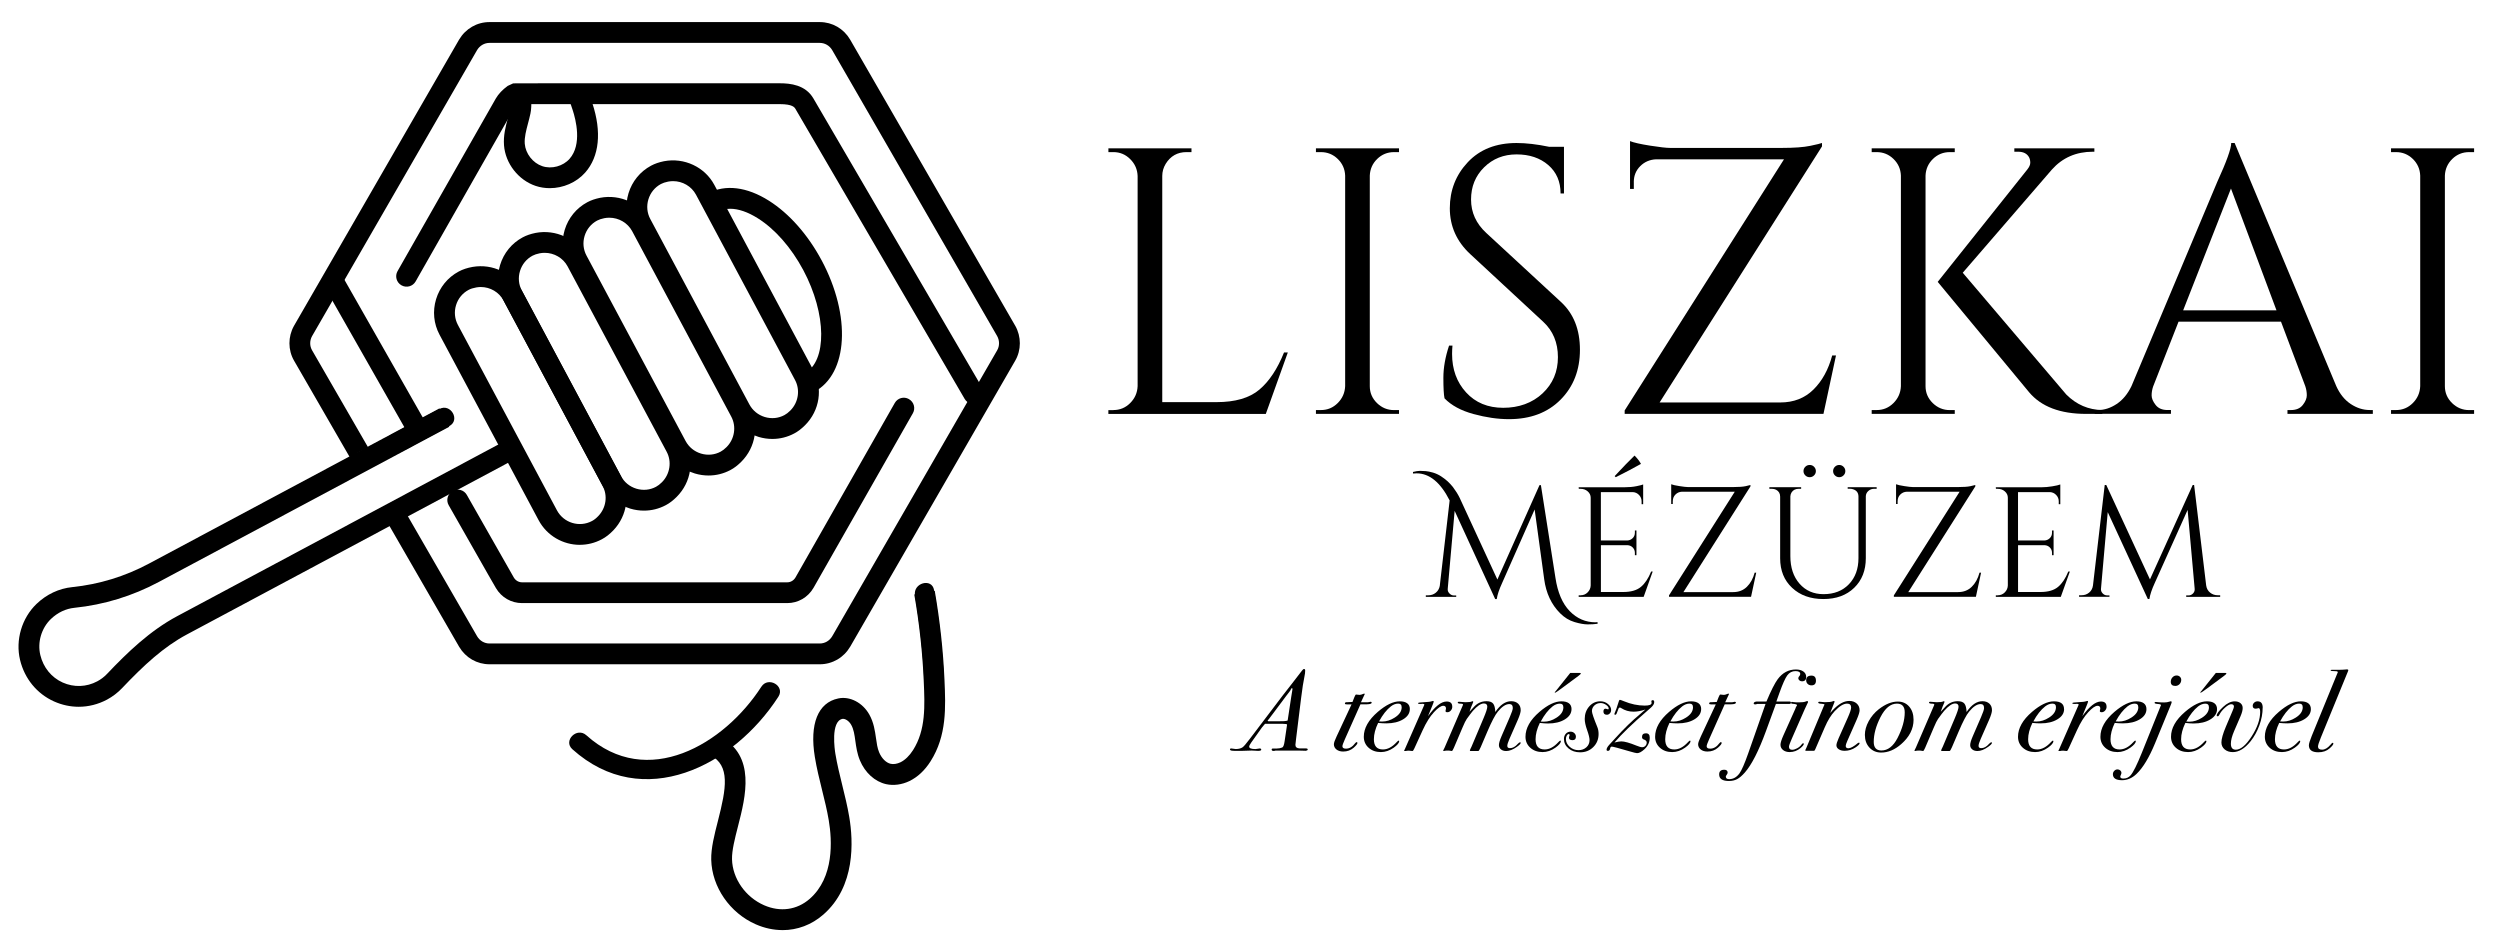 <?xml version="1.0" encoding="UTF-8"?>
<svg id="Réteg_1" xmlns="http://www.w3.org/2000/svg" version="1.1" viewBox="0 0 830 316">
  <!-- Generator: Adobe Illustrator 30.0.0, SVG Export Plug-In . SVG Version: 2.1.1 Build 123)  -->
  <defs>
    <style>
      .st0 {
        display: none;
      }
    </style>
  </defs>
  <g>
    <g class="st0">
      <path d="M306.95,196.78c1.67,9.62,2.75,19.34,3.18,29.09.38,8.65.76,17.41-4.09,25.03-1.4,2.2-3.26,4.17-5.6,5.3-1.7.82-3.66,1.18-5.5.77-2.9-.65-5.12-3.11-6.27-5.85-1.66-3.96-.94-8.4-3.08-12.19-1.32-2.35-3.98-4.19-6.62-3.64-6.43,1.34-5.81,10.8-5.04,15.49,1.16,7.08,3.42,13.94,4.62,21.01,1.71,10.11.77,22.04-7.46,29.24-12.4,10.85-31.13-.37-31.51-15.67-.27-10.98,11.64-30.44-2.11-37.69"/>
    </g>
    <path d="M259.81,308.79c-2.95,0-5.97-.63-8.9-1.92-8.61-3.78-14.55-12.39-14.78-21.42-.09-3.86,1.03-8.25,2.22-12.89,2.8-10.93,4.13-18.34-2.49-21.84l3.22-6.11c11.93,6.29,8.48,19.8,5.95,29.66-1.07,4.17-2.07,8.1-2,11,.16,6.41,4.44,12.55,10.65,15.27,5.38,2.35,10.91,1.57,15.14-2.12,8.15-7.13,7.46-19.39,6.33-26.07-.57-3.4-1.4-6.74-2.23-10.09-.9-3.63-1.79-7.26-2.39-10.94-1.8-10.95,1.03-18.03,7.75-19.43,3.87-.84,8.12,1.39,10.33,5.33,1.49,2.64,1.87,5.4,2.22,7.83.24,1.72.46,3.34,1.04,4.71.84,2.02,2.31,3.48,3.83,3.82.94.22,2.14.03,3.25-.5,1.52-.74,2.97-2.14,4.18-4.04,4.27-6.72,3.92-14.64,3.55-23.03-.41-9.46-1.47-19.1-3.14-28.65l6.8-1.19c1.72,9.85,2.8,19.78,3.23,29.54.4,9.08.81,18.49-4.62,27.04-1.93,3.03-4.28,5.23-7.01,6.56-2.52,1.21-5.28,1.58-7.75,1.03-3.73-.84-6.99-3.78-8.7-7.9-.92-2.21-1.23-4.44-1.51-6.42-.29-2.09-.54-3.9-1.39-5.39-.71-1.26-1.97-2.1-2.91-1.96-3.98.83-2.52,10.46-2.34,11.55.58,3.5,1.43,6.95,2.28,10.41.87,3.51,1.73,7.02,2.33,10.59,1.37,8.09,2.09,23.08-8.59,32.41-3.9,3.42-8.64,5.17-13.56,5.17Z"/>
  </g>
  <path d="M252.77,227.99c-12.34,19.12-37.86,34.31-58.11,16.11-3.13-2.82-7.79,1.81-4.64,4.64,23.45,21.07,53.6,5.51,68.41-17.44,2.3-3.56-3.38-6.85-5.66-3.31h0Z"/>
  <g>
    <g class="st0">
      <path d="M162.52,10.8h109.64c2.93,0,5.61,1.57,7.11,4.11l54.79,94.97c1.44,2.54,1.44,5.67,0,8.15l-9.07,15.65-45.72,79.31c-1.5,2.54-4.17,4.11-7.11,4.11h-109.64c-2.94,0-5.61-1.57-7.11-4.11l-3.2-5.54-42.53-73.77-9.07-15.65c-1.43-2.48-1.43-5.61,0-8.15l51.59-89.42,3.2-5.54c1.5-2.54,4.17-4.11,7.11-4.11Z"/>
    </g>
    <path d="M337.05,108.14l-54.81-95c-2.14-3.64-5.91-5.81-10.08-5.81h-109.64c-4.17,0-7.94,2.17-10.11,5.84l-54.8,95c-2.03,3.6-2.02,8.04.02,11.58l18.77,32.52c1.52-1.61,3.52-2.83,6.04-3.35l-18.83-32.63c-.83-1.43-.82-3.24,0-4.7l54.77-94.94c.89-1.5,2.44-2.41,4.14-2.41h109.64c1.7,0,3.24.9,4.12,2.38l54.77,94.94c.84,1.49.84,3.3.02,4.73l-54.77,94.94c-.89,1.51-2.44,2.41-4.13,2.41h-109.64c-1.7,0-3.24-.9-4.12-2.39l-23.65-40.99c-1.44,1.71-3.4,3.01-5.86,3.66l23.54,40.81c2.15,3.64,5.92,5.81,10.09,5.81h109.64c4.16,0,7.93-2.17,10.1-5.84l54.79-94.96c2.04-3.53,2.05-7.97,0-11.61Z"/>
  </g>
  <g>
    <g class="st0">
      <path d="M133.28,94.72l31.76-55.85,2.57-4.45c.73-1.25,1.83-2.25,2.99-3.1.09-.07.19-.14.3-.17.1-.03.2-.03.3-.03,3.17,0,6.34,0,9.52,0h78.18c4.82,0,6.96,1.26,8.17,3.3l57.92,99.26"/>
    </g>
    <path d="M324.99,133.68c-1.65.96-3.76.41-4.72-1.24l-56.18-96.28c-.3-.51-.94-1.59-5.19-1.59h-86.86c-.68.57-1.15,1.09-1.45,1.61l-2.55,4.42-30.05,52.83c-.94,1.66-3.05,2.24-4.71,1.29h0c-1.66-.94-2.24-3.05-1.29-4.71l32.63-57.32c.9-1.54,2.19-2.89,3.94-4.17l1.81-.84,10.34-.03h78.18c3.52,0,8.5.52,11.14,5l56.19,96.29c.96,1.65.4,3.76-1.24,4.72h0Z"/>
  </g>
  <g>
    <path d="M140.66,139.13l-27.26-47.91-6,3.41,27.46,48.28c1.42-1.75,3.36-3.1,5.81-3.78Z"/>
    <path d="M301.75,132.49c-1.65-.94-3.74-.36-4.68,1.29l-32.98,57.95c-.59,1-1.61,1.6-2.73,1.6h-88.04c-1.12,0-2.14-.6-2.72-1.57l-15.63-27.47c-.91-1.6-2.92-2.19-4.55-1.33-.02.01-.04.02-.06.03-1.72.9-2.37,3.03-1.41,4.72l13.11,23.04,2.58,4.48c1.84,3.13,5.09,5,8.68,5h88.04c3.59,0,6.84-1.87,8.71-5.04l33-57.99c.94-1.65.36-3.74-1.29-4.68l-.04-.02Z"/>
  </g>
  <path d="M169.28,145.53l-110.44,59.03c-9.11,4.87-16.58,12.09-23.3,19.17-.94.99-2.04,1.83-3.25,2.47-3.59,1.92-7.77,2.06-11.49.39-3.72-1.67-6.42-4.99-7.41-9.1-1.02-4.26.36-8.97,3.53-12,2.22-2.12,4.91-3.41,7.8-3.7,9.82-1.01,19.25-3.9,28.01-8.58l96.43-51.53-3.26-6.1-96.43,51.53c-7.97,4.26-16.54,6.89-25.47,7.81-4.43.45-8.54,2.39-11.87,5.58-4.9,4.7-7.05,12-5.47,18.59,1.49,6.21,5.6,11.24,11.29,13.79,2.63,1.18,5.41,1.77,8.19,1.77,3.22,0,6.43-.8,9.38-2.37,1.86-1,3.54-2.28,5-3.81,7.31-7.69,13.77-13.68,21.55-17.84l110.8-59.21c-1.77-1.57-2.97-3.64-3.62-5.9Z"/>
  <g>
    <g class="st0">
      <path d="M262.16,127.04c-9.39,5.02-24.15-4.31-32.98-20.83-8.83-16.52-8.37-33.98,1.01-38.99,9.39-5.02,24.15,4.31,32.98,20.83,8.83,16.52,8.37,33.98-1.01,38.99Z"/>
    </g>
    <path d="M272.77,86.42c-4.55-8.51-10.76-15.53-17.48-19.78-7.33-4.63-14.49-5.5-20.17-2.47-.33.18-.63.41-.94.61,2.78.85,4.87,2.58,6.27,4.75.63-.14,1.28-.22,1.97-.22,2.72,0,5.86,1.07,9.19,3.17,5.73,3.61,11.09,9.72,15.08,17.19,7.78,14.57,7.96,30.28.4,34.32-.24.13-.5.21-.75.32.41,2.44.21,4.99-.6,7.31,1.61-.26,3.15-.75,4.61-1.53,11.24-6.01,12.3-25.19,2.43-43.67Z"/>
  </g>
  <g>
    <g class="st0">
      <path d="M222.21,162.53c3.65-3.66,4.72-9.4,2.17-14.17l-32.9-61.56c-2.55-4.78-7.92-7.08-12.99-6.08-1.13.22-2.25.56-3.32,1.13-5.85,3.12-8.07,10.46-4.95,16.31l32.9,61.56c3.12,5.84,10.46,8.07,16.31,4.95,1.07-.57,1.97-1.32,2.78-2.13Z"/>
    </g>
    <path d="M213.8,169.53c-1.52,0-3.05-.22-4.55-.67-3.97-1.21-7.23-3.88-9.17-7.52l-32.9-61.56c-1.95-3.64-2.35-7.82-1.15-11.8,1.21-3.97,3.87-7.23,7.51-9.18,1.24-.66,2.6-1.13,4.26-1.47,6.7-1.29,13.55,1.9,16.72,7.84l32.9,61.56c3.22,6.03,2.11,13.36-2.77,18.24h0c-1.2,1.2-2.35,2.08-3.6,2.74-2.26,1.21-4.74,1.82-7.25,1.82ZM180.84,83.94c-.56,0-1.12.05-1.68.16-.97.2-1.72.45-2.36.79-2.02,1.08-3.49,2.89-4.16,5.09-.67,2.21-.45,4.53.63,6.54l32.9,61.56c1.08,2.01,2.88,3.49,5.09,4.16,2.22.67,4.54.45,6.54-.63.64-.34,1.26-.82,1.97-1.52h0c2.67-2.67,3.32-6.83,1.56-10.11l-32.9-61.56c-1.49-2.78-4.46-4.48-7.59-4.48Z"/>
  </g>
  <g>
    <g class="st0">
      <path d="M201.16,173.68c3.48-3.66,4.47-9.28,1.96-13.96l-32.9-61.56c-2.51-4.69-7.72-6.99-12.7-6.13-1.23.21-2.45.56-3.61,1.18-5.85,3.12-8.07,10.46-4.95,16.31l32.9,61.56c3.12,5.85,10.46,8.07,16.31,4.95,1.16-.62,2.13-1.44,2.99-2.34Z"/>
    </g>
    <path d="M192.52,180.89c-5.54,0-10.91-2.97-13.7-8.19l-32.89-61.57c-1.95-3.64-2.35-7.83-1.15-11.8,1.21-3.97,3.87-7.23,7.51-9.18,1.36-.73,2.88-1.23,4.64-1.54,6.63-1.13,13.2,2.03,16.34,7.9l32.9,61.56c3.14,5.87,2.13,13.1-2.51,17.97h0c-1.24,1.3-2.5,2.29-3.87,3.01-2.32,1.24-4.81,1.83-7.27,1.83ZM159.62,95.29c-.5,0-1,.05-1.5.14-1.03.18-1.85.44-2.56.82-2.02,1.08-3.5,2.89-4.16,5.09-.67,2.21-.44,4.53.63,6.55l32.89,61.56c2.24,4.17,7.46,5.75,11.63,3.52.71-.37,1.4-.92,2.11-1.67,2.58-2.71,3.15-6.72,1.42-9.96l-32.9-61.56c-1.49-2.79-4.42-4.49-7.56-4.49Z"/>
  </g>
  <path d="M145.88,135.79c-5.41,2.89-10.82,5.78-16.23,8.67-3.72,1.99-.41,7.66,3.31,5.66,5.41-2.89,10.82-5.78,16.23-8.67,3.73-1.99.42-7.66-3.31-5.67h0Z"/>
  <path d="M303.78,197.65c1.58,9.35,2.6,18.74,3.07,28.22.21,4.2,6.77,4.23,6.56,0-.49-10.06-1.62-20.03-3.3-29.96-.7-4.15-7.03-2.39-6.33,1.74h0Z"/>
  <g>
    <g class="st0">
      <path d="M198.86,12.18c-2.29,4.19-6.42,8.5-7.32,12.92-.7,3.46.74,6.94,1.84,10.29,2.15,6.52,2.86,14.43-1.67,19.59-3.09,3.52-8.35,4.94-12.79,3.46-4.44-1.48-7.79-5.79-8.15-10.45-.28-3.74,1.18-7.36,1.96-11.03.93-4.41-1.28-16.1-1.28-16.1"/>
    </g>
    <path d="M196.66,34.31l-.31-.93c-3.64-.29-6.4-1.88-8.27-4.15.31,2.16.99,4.2,1.64,6.09l.39,1.16c1.09,3.3,3.17,11.48-.99,16.22-2.16,2.48-5.98,3.53-9.1,2.46-3.11-1.04-5.55-4.17-5.8-7.44-.16-2.1.45-4.36,1.08-6.76.29-1.09.58-2.19.81-3.29.27-1.26.33-2.91.28-4.7-1.61.77-3.49,1.23-5.67,1.23-.42,0-.83-.03-1.23-.06,0,.84-.04,1.59-.14,2.1-.21.98-.47,1.97-.73,2.95-.76,2.85-1.54,5.8-1.29,9.06.46,6.02,4.77,11.55,10.5,13.47,1.52.51,3.11.75,4.7.75,4.42,0,8.85-1.87,11.78-5.21,4.66-5.3,5.5-13.45,2.36-22.95Z"/>
  </g>
  <g>
    <path d="M369.63,136.14c2.18,0,4.05-.77,5.6-2.33,1.55-1.55,2.37-3.42,2.46-5.61V58.43c-.08-2.18-.9-4.05-2.46-5.6-1.55-1.55-3.42-2.33-5.6-2.33h-1.64v-1.26h27.58v1.26h-1.64c-3.02,0-5.33,1.31-6.93,3.91-.76,1.26-1.13,2.6-1.13,4.03v75.07h18.01c6.21,0,10.96-1.38,14.23-4.15,3.28-2.77,6-6.88,8.19-12.35h1.26l-7.31,20.41h-52.27v-1.26h1.64Z"/>
    <path d="M438.53,136.14c2.18,0,4.05-.77,5.6-2.33,1.55-1.55,2.37-3.42,2.46-5.61V58.31c-.08-2.18-.9-4.03-2.46-5.54-1.55-1.51-3.42-2.27-5.6-2.27h-1.64v-1.26h27.58v1.26h-1.64c-2.18,0-4.05.76-5.6,2.27-1.55,1.51-2.37,3.36-2.46,5.54v69.9c0,2.19.8,4.05,2.39,5.61,1.59,1.55,3.48,2.33,5.67,2.33h1.64v1.26h-27.58v-1.26h1.64Z"/>
    <path d="M479.58,132.24c-.25-1.18-.38-3.44-.38-6.8s.63-6.92,1.89-10.7h1.13c-.08.93-.13,1.85-.13,2.77,0,5.12,1.55,9.38,4.66,12.78,3.11,3.4,7.22,5.1,12.34,5.1s9.64-1.59,13.04-4.79c3.4-3.19,5.1-7.2,5.1-12.03s-1.64-8.75-4.91-11.77l-24.18-22.42c-4.53-4.2-6.8-9.28-6.8-15.24s1.99-11.06,5.98-15.3c3.99-4.24,9.38-6.36,16.18-6.36,3.19,0,6.8.42,10.83,1.26h4.91v15.49h-1.13c0-3.94-1.37-7.09-4.09-9.44-2.73-2.35-6.23-3.53-10.52-3.53s-7.87,1.43-10.77,4.28c-2.9,2.86-4.34,6.43-4.34,10.71s1.68,7.98,5.04,11.08l24.81,22.92c4.2,3.87,6.3,9.15,6.3,15.87s-2.14,12.24-6.42,16.56c-4.28,4.32-9.99,6.48-17.13,6.48-3.7,0-7.62-.56-11.78-1.7-4.16-1.13-7.37-2.87-9.64-5.22Z"/>
    <path d="M542.43,60.45v2.27h-1.26v-15.87c1.26.5,3.48,1.01,6.68,1.51,3.19.5,5.39.75,6.61.75h37.09c4.11,0,7.26-.23,9.45-.69,2.18-.46,3.48-.77,3.9-.95v1.14l-53.91,85.01h40.05c4.45,0,8.12-1.42,11.02-4.28s4.97-6.63,6.23-11.33h1.26l-4.16,19.4h-66v-1.14l52.9-83.38h-42.44c-2.1.09-3.86.84-5.29,2.27-1.43,1.43-2.14,3.19-2.14,5.29Z"/>
    <path d="M647.34,136.14h1.64v1.26h-27.58v-1.26h1.64c2.18,0,4.05-.77,5.6-2.33,1.55-1.55,2.37-3.42,2.46-5.61V58.31c-.08-2.18-.9-4.03-2.46-5.54-1.55-1.51-3.42-2.27-5.6-2.27h-1.64v-1.26h27.58v1.26h-1.64c-2.18,0-4.05.76-5.6,2.27-1.55,1.51-2.37,3.36-2.46,5.54v69.9c0,2.19.8,4.05,2.39,5.61,1.59,1.55,3.48,2.33,5.67,2.33ZM697.98,137.41h-5.42c-8.56,0-14.86-2.39-18.89-7.18l-30.35-36.65,29.72-37.28c.67-.84,1.01-1.59,1.01-2.27s-.13-1.26-.38-1.77c-.67-1.26-1.89-1.89-3.65-1.89h-1.26v-1.13h26.57v1.13h-.5c-5.54,0-10.08,1.98-13.6,5.92l-29.6,34.26,34.38,40.43c3.36,3.36,7.35,5.08,11.97,5.16v1.26Z"/>
    <path d="M786.77,136.14h1.01v1.26h-28.34v-1.26h1.13c1.76,0,3.09-.56,3.97-1.7.88-1.13,1.32-2.2,1.32-3.21s-.17-2.02-.51-3.03l-8.06-21.41h-34.01l-8.44,21.53c-.34,1.01-.5,2-.5,2.96s.44,2.02,1.32,3.15c.88,1.14,2.2,1.7,3.97,1.7h1.13v1.26h-25.32v-1.26h1.13c2.1,0,4.16-.67,6.17-2.01,2.02-1.34,3.65-3.32,4.91-5.92l28.46-67.76c3.11-6.8,4.66-11.12,4.66-12.97h1.13l33.75,80.73c1.17,2.6,2.77,4.58,4.78,5.92,2.02,1.34,4.11,2.01,6.3,2.01ZM724.8,103.02h30.99l-15.11-40.43-15.87,40.43Z"/>
    <path d="M795.46,136.14c2.18,0,4.05-.77,5.6-2.33,1.55-1.55,2.37-3.42,2.45-5.61V58.31c-.08-2.18-.9-4.03-2.45-5.54-1.56-1.51-3.42-2.27-5.6-2.27h-1.64v-1.26h27.58v1.26h-1.64c-2.19,0-4.05.76-5.6,2.27-1.55,1.51-2.37,3.36-2.46,5.54v69.9c0,2.19.8,4.05,2.39,5.61,1.59,1.55,3.48,2.33,5.67,2.33h1.64v1.26h-27.58v-1.26h1.64Z"/>
  </g>
  <g>
    <path d="M529.78,206.57h.62v.52c-.97.14-2.05.21-3.25.21s-2.67-.26-4.42-.78c-1.75-.52-3.34-1.49-4.76-2.91-2.91-2.91-4.68-6.69-5.3-11.33l-3.17-23.14-10.81,24.44c-.97,2.11-1.56,3.88-1.77,5.3h-.52l-13.46-29.27-2.29,25.84c-.07.59.11,1.11.55,1.56.43.45.91.68,1.43.68h.83v.47h-10.09v-.52h.83c.94,0,1.76-.28,2.47-.85s1.15-1.33,1.33-2.26l3.28-28.38c-3.05-6-6.71-9-10.97-9-.38,0-.78.02-1.2.06v-.52c.94-.24,1.7-.36,2.29-.36s1.23.03,1.92.08c.69.06,1.51.22,2.44.49.94.28,1.82.69,2.65,1.22.83.54,1.56,1.1,2.18,1.66.62.57,1.21,1.21,1.77,1.9.94,1.25,1.68,2.44,2.24,3.59l12.53,27.14,13.98-31.34h.47l4.83,30.78c.73,4.85,2.3,8.52,4.71,11.02,2.41,2.49,5.29,3.74,8.66,3.74Z"/>
    <path d="M524.79,197.63c.9,0,1.67-.32,2.31-.96.64-.64.98-1.41,1.01-2.31v-29.11c0-.83-.33-1.53-.99-2.11s-1.44-.85-2.34-.85h-.62l-.05-.52h15.23c1.49,0,2.81-.12,3.98-.36s1.9-.43,2.21-.57v6.55h-.52v-.94c0-.83-.29-1.54-.86-2.13s-1.26-.9-2.05-.94h-10.61v16.06h8.79c.69-.04,1.28-.29,1.77-.78.49-.48.73-1.09.73-1.82v-.73h.52v8.22h-.52v-.78c0-.69-.23-1.28-.7-1.77-.47-.48-1.05-.74-1.74-.78h-8.84v15.54h7.43c2.56,0,4.52-.57,5.87-1.71,1.35-1.14,2.48-2.84,3.38-5.09h.52l-3.01,8.42h-21.57v-.52h.68ZM536.43,158.43l-.36-.37c2.63-2.84,4.84-5.11,6.6-6.81.94.94,1.65,1.86,2.13,2.76-2.25,1.28-5.04,2.76-8.37,4.42Z"/>
    <path d="M555.36,166.38v.94h-.52v-6.55c.52.21,1.44.42,2.76.62,1.32.21,2.23.31,2.73.31h15.31c1.7,0,3-.1,3.9-.29.9-.19,1.44-.32,1.61-.39v.47l-22.25,35.09h16.53c1.84,0,3.35-.59,4.55-1.77,1.2-1.18,2.05-2.74,2.57-4.68h.52l-1.72,8.01h-27.24v-.47l21.84-34.42h-17.52c-.87.04-1.59.35-2.18.94s-.88,1.32-.88,2.18Z"/>
    <path d="M623.04,162.28h-.83c-.73,0-1.36.23-1.9.7s-.82,1.05-.86,1.75v20.58c0,4.06-1.28,7.33-3.85,9.83s-5.98,3.74-10.24,3.74-7.72-1.24-10.37-3.72c-2.65-2.47-3.98-5.74-3.98-9.8v-20.48c0-1.04-.45-1.81-1.35-2.29-.42-.21-.88-.31-1.4-.31h-.83v-.52h10.55v.52h-.83c-1.04,0-1.82.4-2.34,1.19-.24.38-.38.81-.41,1.3v19.86c0,3.78,1.01,6.83,3.04,9.15,2.03,2.32,4.69,3.48,7.98,3.48,3.5,0,6.31-1.1,8.42-3.3,2.11-2.2,3.17-5.09,3.17-8.66v-20.53c-.04-1.15-.59-1.91-1.66-2.29-.35-.14-.71-.21-1.09-.21h-.83v-.52h9.62v.52ZM602.27,157.83c-.4.4-.88.6-1.45.6s-1.06-.2-1.46-.6c-.4-.4-.6-.88-.6-1.43s.2-1.03.6-1.43c.4-.4.88-.6,1.46-.6s1.06.2,1.45.6.6.88.6,1.43-.2,1.04-.6,1.43ZM612.05,157.83c-.4.4-.88.6-1.43.6s-1.03-.2-1.43-.6-.6-.88-.6-1.43.2-1.03.6-1.43.88-.6,1.43-.6,1.03.2,1.43.6.6.88.6,1.43-.2,1.04-.6,1.43Z"/>
    <path d="M630.01,166.38v.94h-.52v-6.55c.52.21,1.44.42,2.76.62,1.32.21,2.23.31,2.73.31h15.31c1.7,0,3-.1,3.9-.29.9-.19,1.44-.32,1.61-.39v.47l-22.25,35.09h16.53c1.84,0,3.35-.59,4.55-1.77,1.2-1.18,2.05-2.74,2.57-4.68h.52l-1.72,8.01h-27.24v-.47l21.84-34.42h-17.52c-.87.04-1.59.35-2.18.94s-.88,1.32-.88,2.18Z"/>
    <path d="M663.28,197.63c.9,0,1.67-.32,2.31-.96.64-.64.98-1.41,1.01-2.31v-29.11c0-.83-.33-1.53-.99-2.11s-1.44-.85-2.34-.85h-.62l-.05-.52h15.23c1.07,0,2.24-.1,3.51-.31,1.26-.21,2.16-.41,2.68-.62v6.55h-.52v-.94c0-.83-.29-1.54-.86-2.13s-1.26-.9-2.05-.94h-10.61v16.06h8.79c.69-.04,1.28-.29,1.77-.78.49-.48.73-1.09.73-1.82v-.73h.52v8.22h-.52v-.78c0-.69-.23-1.28-.7-1.77-.47-.48-1.05-.74-1.74-.78h-8.84v15.54h7.43c2.56,0,4.52-.57,5.87-1.71,1.35-1.14,2.48-2.84,3.38-5.09h.52l-3.01,8.42h-21.57v-.52h.68Z"/>
    <path d="M736.27,197.63h.83v.52h-11.28v-.47h.78c.59,0,1.09-.23,1.51-.68.42-.45.59-.97.52-1.56l-2.34-26.15-10.92,24.28c-.97,2.11-1.56,3.88-1.77,5.3h-.52l-13.31-28.85-2.24,25.42c-.07.56.1,1.07.52,1.53s.92.7,1.51.7h.78v.47h-10.09v-.52h.83c.97,0,1.81-.29,2.52-.88s1.14-1.39,1.27-2.39l3.9-33.32h.52l14.5,31.34,14.19-31.34h.47l4,33.32c.14,1.01.57,1.81,1.3,2.39.73.59,1.56.88,2.5.88Z"/>
  </g>
  <g>
    <path d="M434.17,248.85c0,.28-.43.44-1.3.46.94-.04.44-.08-1.49-.11h-7.93c-.18.08-.38.11-.61.11-.43,0-.65-.15-.65-.46,0-.23.14-.34.42-.34h1.26c.69,0,1.3-.12,1.83-.34.36-.15.62-.86.8-2.14l.76-5.14c.03-.08.04-.18.04-.31,0-.18-.46-.27-1.37-.27h-5.95c-.15.16-.48.55-.99,1.17l-3.55,4.99c-.48.67-.72,1.15-.72,1.4,0,.55.7.82,2.1.82.15,0,.38-.03.69-.1.31-.06.53-.1.69-.1.36,0,.53.13.53.38,0,.28-.34.42-1.03.42l-2.1-.11-3.47.11c-1.65.03-2.69.01-3.13-.06s-.65-.21-.65-.44c0-.21.13-.31.38-.31.18,0,.43.04.76.1.33.07.58.1.76.1.86,0,1.59-.17,2.17-.5.41-.23,1.23-1.17,2.48-2.83l11.02-14.53c.66-.87,1.66-2.16,3.01-3.86l3.36-4.36c.25-.33.47-.5.65-.5.25,0,.38.18.38.53,0,.59-.09,1.29-.27,2.1-.33,1.53-.69,3.83-1.07,6.91l-1.68,13.59c-.15,1.25-.23,1.94-.23,2.06,0,.74.46,1.13,1.37,1.18h2.25c.3.03.46.14.46.34ZM429.1,228.8c0-.23-.05-.34-.15-.34-.15,0-.29.16-.42.47-.13.32-.24.51-.34.59-.15.18-.56.71-1.22,1.59l-4.08,5.47c-.46.61-1.05,1.39-1.79,2.36-.13.1-.2.19-.23.27,0,.2.18.29.53.26h2.67c1.88.03,3.02-.06,3.43-.26l1.18-7.79c.08-.51.19-1.2.34-2.09.05-.25.08-.43.08-.53Z"/>
    <path d="M455.4,233.26c0,.36-.53.55-1.6.57h-2.13l-5.15,11.56c-.56,1.24-.84,2.03-.84,2.36,0,.53.39.8,1.18.8,1.14,0,2.16-.6,3.05-1.8.2-.25.36-.37.46-.37.2,0,.3.09.3.27,0,.33-.42.86-1.26,1.6-.97.84-2.12,1.26-3.47,1.26-.92,0-1.66-.23-2.23-.68s-.86-1.04-.86-1.75c0-.45.29-1.3.88-2.54l4.99-10.69h-1.56c-.43,0-.65-.08-.65-.25,0-.31.18-.47.53-.47h.34c.13-.03.33-.04.61-.04.36,0,.7-.02,1.03-.04l.65-1.64c.23-.56.41-.83.53-.83s.32.02.59.06c.27.04.48.06.63.06.28,0,.69-.12,1.22-.35.1-.05.19-.07.27-.07.13,0,.19.05.19.15l-.42.9-.84,1.81h2.36c.13,0,.28-.03.46-.08.18-.05.28-.08.31-.08.28,0,.42.1.42.31Z"/>
    <path d="M468.06,235.42c0,1.37-.74,2.5-2.21,3.39-1.47.9-3.34,1.35-5.6,1.35-.81,0-1.71-.05-2.71-.15-.94,1.95-1.41,3.76-1.41,5.43,0,2.25,1,3.38,3.01,3.38,1.55,0,3.06-.8,4.54-2.41.33-.35.55-.53.65-.53.13,0,.19.07.19.19,0,.58-.6,1.29-1.79,2.15-1.37.98-2.8,1.47-4.27,1.47-1.65,0-3.01-.48-4.08-1.44s-1.6-2.18-1.6-3.65c0-2.84,1.55-5.59,4.65-8.26,2.72-2.33,5.15-3.5,7.28-3.5s3.36.86,3.36,2.58ZM465.35,234.78c0-.79-.39-1.18-1.18-1.18s-1.62.31-2.4.92c-1.42,1.12-2.73,2.78-3.93,4.99.3.03.65.04,1.03.04,1.42,0,2.81-.43,4.16-1.3,1.55-.97,2.33-2.12,2.33-3.47Z"/>
    <path d="M482.16,234.59c0,.51-.16.95-.5,1.32-.33.37-.71.55-1.14.55-.41,0-.61-.14-.61-.42l.08-.38c.05-.15.08-.29.08-.42,0-.61-.31-.92-.92-.92-.74,0-1.77.71-3.09,2.14s-2.57,3.41-3.74,5.98l-2.75,6.02c-.25.58-.47.88-.65.88-.51-.08-.9-.12-1.18-.12-.43,0-.78.04-1.03.12h-.23c-.23,0-.34-.05-.34-.15,0-.03.04-.08.11-.16l.19-.38,6.44-14.67c0-.21-.17-.31-.5-.31.03,0-.03,0-.15,0-.1.03-.27.04-.5.04h-.38c-.38,0-.57-.09-.57-.27,0-.16.66-.26,1.98-.31,1.32-.05,2.21-.17,2.67-.34.2-.05.32-.08.34-.08.15,0,.23.08.23.23,0,.13-.17.6-.5,1.41l-1.41,3.43c2.34-3.25,4.4-4.88,6.18-4.88,1.25,0,1.87.56,1.87,1.67Z"/>
    <path d="M504.88,235.75c0,.69-.32,1.76-.95,3.21l-2.82,6.42c-.46,1.05-.69,1.8-.69,2.25,0,.51.3.76.89.76.9,0,1.77-.48,2.61-1.44.31-.34.55-.5.73-.5.15,0,.23.05.23.15,0,.31-.43.76-1.3,1.37-1.28.92-2.45,1.37-3.53,1.37-.72,0-1.3-.18-1.74-.55-.45-.37-.67-.84-.67-1.42,0-.63.28-1.6.84-2.89l2.78-6.43c.66-1.52.99-2.51.99-2.97,0-.89-.38-1.33-1.14-1.33-1.19,0-2.48.85-3.85,2.54-.89,1.09-2.02,3.24-3.39,6.45l-2.29,5.35c-.36.83-.62,1.25-.8,1.25h-2.52c-.18,0-.27-.07-.27-.19,0-.08.05-.21.15-.42.1-.2.24-.49.42-.87l3.96-9.37c.84-1.97,1.26-3.26,1.26-3.87,0-.71-.38-1.07-1.14-1.07-.99,0-2.21.83-3.66,2.48-.43.51-1.11,1.4-2.02,2.67-.33.46-.8,1.41-1.41,2.86l-2.86,6.71c-.31.71-.53,1.07-.69,1.07-.13,0-.23-.02-.31-.05-.41-.07-.65-.1-.72-.1-.79,0-1.26.04-1.41.11-.05.03-.13.04-.23.04-.13,0-.19-.07-.19-.19.13-.28.28-.58.46-.92l6.02-13.99c.08-.13.11-.22.11-.27,0-.23-.23-.34-.69-.34-.71,0-1.07-.13-1.07-.38,0-.18.13-.27.38-.27.23,0,.58.03,1.07.08s.84.08,1.07.08c1.14,0,1.87-.09,2.17-.27.08-.03.15-.05.23-.08.15,0,.23.09.23.27,0,.05-.11.33-.34.84-.18.35-.42.98-.72,1.87l-.19.53c.23-.25.71-.78,1.45-1.58,1.14-1.28,2.54-1.92,4.19-1.92,1.04,0,1.78.26,2.21.79.43.53.67,1.46.72,2.79,1.63-2.39,3.38-3.58,5.26-3.58.97,0,1.73.27,2.31.8.57.54.86,1.25.86,2.14Z"/>
    <path d="M521.74,235.43c0,1.37-.74,2.51-2.21,3.41-1.47.91-3.34,1.36-5.6,1.36-.81,0-1.71-.07-2.71-.19-.94,1.95-1.41,3.76-1.41,5.43,0,2.25,1,3.38,3.01,3.38,1.55,0,3.06-.8,4.54-2.41.33-.35.55-.53.65-.53.13,0,.19.07.19.19,0,.58-.6,1.29-1.79,2.15-1.37.98-2.8,1.47-4.27,1.47-1.65,0-3.01-.48-4.08-1.44s-1.6-2.18-1.6-3.65c0-2.84,1.55-5.59,4.65-8.26,2.72-2.33,5.15-3.5,7.28-3.5s3.36.86,3.36,2.59ZM519.03,234.8c0-.79-.39-1.19-1.18-1.19s-1.62.31-2.4.92c-1.42,1.13-2.73,2.8-3.93,5.03.3.03.65.04,1.03.04,1.42,0,2.81-.43,4.16-1.3,1.55-.97,2.33-2.14,2.33-3.49ZM524.82,223.62c0,.13-.25.38-.76.76l-5.45,4.04c-1.4,1.04-2.17,1.56-2.33,1.56-.08,0-.11-.03-.11-.08s.03-.12.08-.19l.23-.23,4.84-6.06h2.86c.43-.05.65.01.65.19Z"/>
    <path d="M534.89,235.74c0,.43-.14.8-.42,1.1-.28.31-.61.46-.99.46-.76,0-1.14-.37-1.14-1.1,0-.61.25-.92.76-.92.08,0,.2.04.36.11.16.08.3.12.4.12.15,0,.23-.09.23-.26,0-.42-.29-.83-.88-1.24-.58-.4-1.18-.6-1.79-.6-.81,0-1.5.26-2.06.78-.56.52-.84,1.15-.84,1.89,0,.63.6,2.39,1.79,5.29.28.68.42,1.46.42,2.32,0,1.72-.58,3.17-1.75,4.33-1.17,1.17-2.63,1.75-4.38,1.75-1.52,0-2.8-.42-3.83-1.28-1.03-.85-1.54-1.9-1.54-3.14,0-.71.21-1.3.63-1.76.42-.46.95-.68,1.58-.68.48,0,.9.17,1.24.49.34.33.52.72.52,1.18,0,.76-.37,1.15-1.11,1.15-.79,0-1.18-.27-1.18-.8,0-.18.03-.36.1-.54.06-.18.1-.28.1-.3,0-.26-.1-.38-.31-.38-.23,0-.44.17-.63.51-.19.35-.29.72-.29,1.13,0,.99.42,1.86,1.25,2.59.83.74,1.81,1.11,2.93,1.11,1.05,0,1.92-.32,2.62-.95s1.05-1.44,1.05-2.4c0-.68-.27-1.81-.82-3.35-.52-1.47-.78-2.7-.78-3.66,0-1.65.5-3.04,1.5-4.17,1-1.13,2.23-1.69,3.68-1.69.97,0,1.8.29,2.52.88s1.07,1.27,1.07,2.06Z"/>
    <path d="M549.18,233.22c0,.48-.36,1.06-1.07,1.71-.51.46-1.03.92-1.56,1.37-4.6,3.97-8.12,7.37-10.56,10.22.99-.25,1.75-.38,2.29-.38,1.04,0,2.72.47,5.03,1.41.86.36,1.5.53,1.91.53s.76-.16,1.05-.46c.29-.31.44-.67.44-1.11,0-.48-.38-.84-1.14-1.07-.28-.16-.42-.41-.42-.76,0-.81.43-1.22,1.3-1.22s1.26.48,1.26,1.45c0,1.47-.57,2.74-1.72,3.81-.97.89-1.79,1.33-2.48,1.33-.28,0-1.07-.19-2.36-.57-3.63-1.07-5.64-1.6-6.02-1.6-.31,0-.5.22-.57.65-.08.51-.32.76-.72.76-.31,0-.46-.13-.46-.38,0-.41.27-.92.8-1.53.46-.48,1.12-1.21,1.98-2.17,3.02-3.33,5.82-6.05,8.39-8.16.43-.36,1-.85,1.72-1.49-1.42.48-2.73.72-3.93.72-1.5,0-2.86-.39-4.08-1.18-.2-.13-.36-.19-.46-.19-.18,0-.32.09-.42.27-.1.18-.3.71-.61,1.6-.13.36-.31.53-.53.53-.18,0-.27-.09-.27-.27,0-.08.05-.22.15-.42.25-.48.69-1.71,1.3-3.7.08-.38.22-.57.42-.57.13,0,.56.16,1.3.46,2.34.97,4.64,1.45,6.9,1.45,1.52,0,2.29-.29,2.29-.88,0-.05-.01-.15-.04-.31-.03-.05-.04-.11-.04-.19,0-.28.16-.42.5-.42.3,0,.46.24.46.72Z"/>
    <path d="M564.78,235.42c0,1.37-.74,2.5-2.21,3.39-1.47.9-3.34,1.35-5.6,1.35-.81,0-1.71-.05-2.71-.15-.94,1.95-1.41,3.76-1.41,5.43,0,2.25,1,3.38,3.01,3.38,1.55,0,3.06-.8,4.54-2.41.33-.35.55-.53.65-.53.13,0,.19.07.19.19,0,.58-.6,1.29-1.79,2.15-1.37.98-2.8,1.47-4.27,1.47-1.65,0-3.01-.48-4.08-1.44s-1.6-2.18-1.6-3.65c0-2.84,1.55-5.59,4.65-8.26,2.72-2.33,5.15-3.5,7.28-3.5s3.36.86,3.36,2.58ZM562.07,234.78c0-.79-.39-1.18-1.18-1.18s-1.62.31-2.4.92c-1.42,1.12-2.73,2.78-3.93,4.99.3.03.65.04,1.03.04,1.42,0,2.81-.43,4.16-1.3,1.55-.97,2.33-2.12,2.33-3.47Z"/>
    <path d="M576.33,233.26c0,.36-.53.55-1.6.57h-2.13l-5.15,11.56c-.56,1.24-.84,2.03-.84,2.36,0,.53.39.8,1.18.8,1.14,0,2.16-.6,3.05-1.8.2-.25.36-.37.46-.37.2,0,.3.09.3.27,0,.33-.42.86-1.26,1.6-.97.84-2.12,1.26-3.47,1.26-.92,0-1.66-.23-2.23-.68s-.86-1.04-.86-1.75c0-.45.29-1.3.88-2.54l4.99-10.69h-1.56c-.43,0-.65-.08-.65-.25,0-.31.18-.47.53-.47h.34c.13-.03.33-.04.61-.04.36,0,.7-.02,1.03-.04l.65-1.64c.23-.56.41-.83.53-.83s.32.02.59.06c.27.04.48.06.63.06.28,0,.69-.12,1.22-.35.1-.05.19-.07.27-.07.13,0,.19.05.19.15l-.42.9-.84,1.81h2.36c.13,0,.28-.03.46-.08.18-.05.28-.08.31-.08.28,0,.42.1.42.31Z"/>
    <path d="M599.66,224.72c0,.99-.47,1.48-1.41,1.48-.33,0-.62-.11-.86-.32-.24-.22-.36-.46-.36-.74,0-.2.16-.5.5-.88.1-.21.15-.37.15-.5,0-.63-.53-.95-1.6-.95s-2.02.47-2.71,1.42c-.69.95-1.55,2.88-2.59,5.79l-1.03,2.89h4.42c.28,0,.42.13.42.4s-.18.4-.53.4h-4.46l-3.32,9.07c-2.39,6.53-4.71,11.09-6.98,13.69-.92,1.04-1.76,1.77-2.54,2.19-.77.42-1.7.63-2.76.63-2.16,0-3.24-.72-3.24-2.17,0-1.05.56-1.56,1.68-1.56.76,0,1.14.32,1.14.97,0,.2-.13.47-.38.81-.15.18-.23.35-.23.5,0,.56.38.84,1.14.84,1.32,0,2.45-.64,3.39-1.91.74-1.03,1.7-3.23,2.9-6.63l5.76-16.43h-2.78c-.2.1-.43.15-.69.15-.31,0-.46-.1-.46-.29,0-.37.32-.59.95-.66h3.28c1.52-3.63,2.77-6.09,3.74-7.41,1.6-2.16,3.62-3.23,6.06-3.23,1.02,0,1.84.23,2.46.67.62.45.93,1.04.93,1.78Z"/>
    <path d="M600.27,233.07c0,.08-.06.23-.19.45-.18.31-.47.93-.88,1.87l-4.38,10c-.59,1.34-.88,2.18-.88,2.51,0,.69.36,1.03,1.07,1.03.48,0,1.04-.17,1.66-.51.62-.34,1.1-.74,1.43-1.22.23-.3.41-.45.53-.45.15,0,.23.08.23.23,0,.3-.36.75-1.07,1.36-1.07.9-2.28,1.35-3.62,1.35-.89,0-1.62-.23-2.19-.68-.57-.46-.86-1.04-.86-1.75,0-.63.32-1.66.95-3.08l3.97-8.83c.13-.43.28-.76.46-.99.08-.1.11-.19.11-.27,0-.23-.56-.38-1.68-.45-.2-.05-.31-.14-.31-.27,0-.23.1-.35.31-.35.03,0,.21.03.57.08.36.06.93.08,1.72.08,1.07,0,1.82-.09,2.25-.27.25-.11.43-.16.53-.16.18,0,.27.1.27.31ZM602.9,225.94c0,1.07-.5,1.6-1.49,1.6-.51,0-.93-.16-1.26-.48s-.5-.72-.5-1.2c0-1.04.58-1.56,1.75-1.56.99,0,1.49.55,1.49,1.64Z"/>
    <path d="M617.39,235.79c0,.61-.33,1.67-.99,3.18l-3.09,7.01c-.36.82-.53,1.37-.53,1.65,0,.54.3.8.89.8.72,0,1.78-.58,3.18-1.76.13-.08.23-.11.31-.11.15,0,.23.06.23.19,0,.31-.42.75-1.27,1.34-1.16.79-2.39,1.18-3.7,1.18-.8,0-1.45-.17-1.96-.52-.51-.34-.77-.78-.77-1.32,0-.43.24-1.2.72-2.3l3.05-6.86c.74-1.66,1.11-2.78,1.11-3.37,0-.87-.45-1.3-1.34-1.3-1.17,0-2.54.84-4.12,2.51-1.19,1.27-2.29,3.05-3.28,5.34l-3.13,7.24c-.13.38-.29.57-.5.57h-2.59c-.18,0-.27-.07-.27-.19,0-.05.04-.13.11-.23l.27-.57,5.83-13.97c.08-.13.14-.24.19-.34-.03-.18-.34-.28-.95-.3-.76-.03-1.14-.17-1.14-.42,0-.18.14-.27.42-.27.18,0,.46.03.84.08s.67.08.88.08c1.37,0,2.27-.1,2.71-.31.18-.08.29-.11.34-.11.15,0,.23.08.23.23,0,.08-.01.14-.04.19l-1.41,3.59c.2-.24.5-.56.88-.98,1.88-2.02,3.7-3.03,5.45-3.03,1.02,0,1.84.29,2.48.86.63.57.95,1.31.95,2.2Z"/>
    <path d="M635.3,238.98c0,2.97-1.36,5.66-4.08,8.05-2.13,1.88-4.36,2.82-6.67,2.82-1.58,0-2.87-.55-3.89-1.64-1.02-1.1-1.52-2.5-1.52-4.23,0-1.47.42-2.99,1.26-4.54s1.96-2.87,3.35-3.97c2.19-1.7,4.3-2.55,6.33-2.55,1.55,0,2.81.56,3.77,1.67.97,1.12,1.45,2.58,1.45,4.39ZM632.37,236.5c0-1.93-.86-2.9-2.59-2.9-2.11,0-3.94,1.51-5.49,4.54-1.47,2.9-2.21,5.62-2.21,8.16,0,1.91.85,2.86,2.55,2.86,2.13,0,3.91-1.37,5.34-4.12,1.6-3.1,2.4-5.94,2.4-8.54Z"/>
    <path d="M661.34,235.75c0,.69-.32,1.76-.95,3.21l-2.82,6.42c-.46,1.05-.69,1.8-.69,2.25,0,.51.3.76.89.76.9,0,1.77-.48,2.61-1.44.31-.34.55-.5.73-.5.15,0,.23.05.23.15,0,.31-.43.76-1.3,1.37-1.28.92-2.45,1.37-3.53,1.37-.72,0-1.3-.18-1.74-.55-.45-.37-.67-.84-.67-1.42,0-.63.28-1.6.84-2.89l2.78-6.43c.66-1.52.99-2.51.99-2.97,0-.89-.38-1.33-1.14-1.33-1.19,0-2.48.85-3.85,2.54-.89,1.09-2.02,3.24-3.39,6.45l-2.29,5.35c-.36.83-.62,1.25-.8,1.25h-2.52c-.18,0-.27-.07-.27-.19,0-.08.05-.21.15-.42.1-.2.24-.49.42-.87l3.96-9.37c.84-1.97,1.26-3.26,1.26-3.87,0-.71-.38-1.07-1.14-1.07-.99,0-2.21.83-3.66,2.48-.43.51-1.11,1.4-2.02,2.67-.33.46-.8,1.41-1.41,2.86l-2.86,6.71c-.31.71-.53,1.07-.69,1.07-.13,0-.23-.02-.31-.05-.41-.07-.65-.1-.72-.1-.79,0-1.26.04-1.41.11-.05.03-.13.04-.23.04-.13,0-.19-.07-.19-.19.13-.28.28-.58.46-.92l6.02-13.99c.08-.13.11-.22.11-.27,0-.23-.23-.34-.69-.34-.71,0-1.07-.13-1.07-.38,0-.18.13-.27.38-.27.23,0,.58.03,1.07.08s.84.08,1.07.08c1.14,0,1.87-.09,2.17-.27.08-.03.15-.05.23-.08.15,0,.23.09.23.27,0,.05-.11.33-.34.84-.18.35-.42.98-.72,1.87l-.19.53c.23-.25.71-.78,1.45-1.58,1.14-1.28,2.54-1.92,4.19-1.92,1.04,0,1.78.26,2.21.79.43.53.67,1.46.72,2.79,1.63-2.39,3.38-3.58,5.26-3.58.97,0,1.73.27,2.31.8.57.54.86,1.25.86,2.14Z"/>
    <path d="M685.28,235.42c0,1.37-.73,2.5-2.21,3.39-1.47.9-3.34,1.35-5.61,1.35-.81,0-1.71-.05-2.71-.15-.94,1.95-1.41,3.76-1.41,5.43,0,2.25,1,3.38,3.01,3.38,1.55,0,3.06-.8,4.54-2.41.33-.35.54-.53.64-.53.13,0,.19.07.19.19,0,.58-.59,1.29-1.79,2.15-1.37.98-2.8,1.47-4.27,1.47-1.65,0-3.01-.48-4.08-1.44s-1.6-2.18-1.6-3.65c0-2.84,1.55-5.59,4.65-8.26,2.72-2.33,5.15-3.5,7.28-3.5,2.24,0,3.35.86,3.35,2.58ZM682.58,234.78c0-.79-.39-1.18-1.18-1.18s-1.61.31-2.4.92c-1.43,1.12-2.74,2.78-3.93,4.99.3.03.65.04,1.03.04,1.42,0,2.81-.43,4.16-1.3,1.55-.97,2.32-2.12,2.32-3.47Z"/>
    <path d="M699.39,234.59c0,.51-.17.95-.5,1.32-.33.37-.71.55-1.14.55-.41,0-.61-.14-.61-.42l.08-.38c.05-.15.08-.29.08-.42,0-.61-.31-.92-.92-.92-.74,0-1.77.71-3.09,2.14-1.32,1.42-2.57,3.41-3.74,5.98l-2.75,6.02c-.25.58-.47.88-.65.88-.51-.08-.9-.12-1.18-.12-.43,0-.77.04-1.03.12h-.23c-.23,0-.34-.05-.34-.15,0-.03.04-.08.11-.16l.19-.38,6.44-14.67c0-.21-.17-.31-.5-.31.03,0-.03,0-.15,0-.1.03-.27.04-.5.04h-.38c-.38,0-.57-.09-.57-.27,0-.16.66-.26,1.98-.31,1.32-.05,2.21-.17,2.67-.34.2-.05.32-.08.34-.08.15,0,.23.08.23.23,0,.13-.17.6-.5,1.41l-1.41,3.43c2.34-3.25,4.4-4.88,6.18-4.88,1.24,0,1.87.56,1.87,1.67Z"/>
    <path d="M712.62,235.42c0,1.37-.74,2.5-2.21,3.39-1.47.9-3.34,1.35-5.6,1.35-.81,0-1.71-.05-2.71-.15-.94,1.95-1.41,3.76-1.41,5.43,0,2.25,1,3.38,3.01,3.38,1.55,0,3.06-.8,4.54-2.41.33-.35.55-.53.65-.53.13,0,.19.07.19.19,0,.58-.6,1.29-1.79,2.15-1.37.98-2.8,1.47-4.27,1.47-1.65,0-3.01-.48-4.08-1.44-1.07-.97-1.6-2.18-1.6-3.65,0-2.84,1.55-5.59,4.65-8.26,2.72-2.33,5.15-3.5,7.28-3.5s3.35.86,3.35,2.58ZM709.91,234.78c0-.79-.39-1.18-1.18-1.18s-1.61.31-2.4.92c-1.43,1.12-2.73,2.78-3.93,4.99.3.03.65.04,1.03.04,1.42,0,2.81-.43,4.16-1.3,1.55-.97,2.33-2.12,2.33-3.47Z"/>
    <path d="M721,233.11c0,.13-.14.54-.42,1.22l-5.07,12.35c-1.98,4.81-4.05,8.24-6.21,10.29-1.45,1.37-3.04,2.06-4.77,2.06-2.03,0-3.05-.66-3.05-1.99,0-.43.15-.8.46-1.12.31-.32.66-.48,1.07-.48.35,0,.66.12.92.34.25.23.38.51.38.84,0,.15-.06.37-.19.65-.13.28-.19.47-.19.57,0,.43.34.64,1.03.64.97,0,1.77-.35,2.4-1.07.86-.97,2.11-3.47,3.74-7.51l6.25-15.55c.05-.08.09-.16.11-.23,0-.2-.28-.33-.84-.38-.86-.05-1.3-.18-1.3-.38s.14-.31.42-.31c.05,0,.32.03.8.08s1.13.08,1.95.08c.69,0,1.27-.09,1.75-.27.2-.08.36-.12.46-.12.2,0,.3.09.3.27ZM724.17,225.71c0,.56-.19,1.04-.57,1.43-.38.39-.85.59-1.41.59-.99,0-1.49-.46-1.49-1.37,0-.59.19-1.08.57-1.49.38-.41.84-.61,1.37-.61.43,0,.79.14,1.09.42.29.28.44.62.44,1.03Z"/>
    <path d="M736.06,235.43c0,1.37-.74,2.51-2.21,3.41-1.47.91-3.34,1.36-5.6,1.36-.81,0-1.71-.07-2.71-.19-.94,1.95-1.41,3.76-1.41,5.43,0,2.25,1,3.38,3.01,3.38,1.55,0,3.06-.8,4.54-2.41.33-.35.55-.53.65-.53.13,0,.19.07.19.19,0,.58-.6,1.29-1.79,2.15-1.37.98-2.8,1.47-4.27,1.47-1.65,0-3.01-.48-4.08-1.44-1.07-.97-1.6-2.18-1.6-3.65,0-2.84,1.55-5.59,4.65-8.26,2.72-2.33,5.15-3.5,7.28-3.5s3.35.86,3.35,2.59ZM733.36,234.8c0-.79-.39-1.19-1.18-1.19s-1.61.31-2.4.92c-1.43,1.13-2.73,2.8-3.93,5.03.3.03.65.04,1.03.04,1.42,0,2.81-.43,4.16-1.3,1.55-.97,2.33-2.14,2.33-3.49ZM739.15,223.62c0,.13-.25.38-.76.76l-5.45,4.04c-1.4,1.04-2.17,1.56-2.33,1.56-.08,0-.11-.03-.11-.08s.03-.12.08-.19l.23-.23,4.84-6.06h2.86c.43-.05.65.01.65.19Z"/>
    <path d="M751.2,234.98c0,1.88-.36,3.83-1.09,5.83s-1.71,3.79-2.95,5.34c-1.91,2.36-3.86,3.55-5.87,3.55-1.09,0-2-.3-2.71-.9s-1.07-1.37-1.07-2.31c0-1.17.5-2.92,1.49-5.26l2.21-5.22c.3-.71.46-1.18.46-1.41,0-.53-.31-.8-.92-.8-.51,0-1.19.38-2.04,1.14-.85.75-1.47,1.52-1.85,2.29-.18.39-.37.58-.57.58-.23,0-.34-.09-.34-.27,0-.56.7-1.5,2.1-2.82,1.32-1.25,2.62-1.87,3.89-1.87.79,0,1.42.21,1.91.61.48.41.72.94.72,1.6,0,.71-.24,1.62-.72,2.74l-2.13,4.94c-.71,1.65-1.07,3.04-1.07,4.18,0,1.32.55,1.98,1.64,1.98,1.6,0,3.35-1.46,5.24-4.39s2.84-5.64,2.84-8.16c0-.84-.18-1.26-.53-1.26-.03,0-.15.03-.36.1-.22.06-.4.1-.55.1-.69,0-1.03-.32-1.03-.96,0-.41.16-.75.48-1.05.32-.29.69-.44,1.13-.44,1.14,0,1.71.71,1.71,2.14Z"/>
    <path d="M767.21,235.42c0,1.37-.74,2.5-2.21,3.39-1.47.9-3.34,1.35-5.6,1.35-.81,0-1.71-.05-2.71-.15-.94,1.95-1.41,3.76-1.41,5.43,0,2.25,1,3.38,3.01,3.38,1.55,0,3.06-.8,4.54-2.41.33-.35.55-.53.65-.53.13,0,.19.07.19.19,0,.58-.6,1.29-1.79,2.15-1.37.98-2.8,1.47-4.27,1.47-1.65,0-3.01-.48-4.08-1.44-1.07-.97-1.6-2.18-1.6-3.65,0-2.84,1.55-5.59,4.65-8.26,2.72-2.33,5.15-3.5,7.28-3.5s3.35.86,3.35,2.58ZM764.5,234.78c0-.79-.39-1.18-1.18-1.18s-1.61.31-2.4.92c-1.43,1.12-2.73,2.78-3.93,4.99.3.03.65.04,1.03.04,1.42,0,2.81-.43,4.16-1.3,1.55-.97,2.33-2.12,2.33-3.47Z"/>
    <path d="M779.64,222.54c0,.06-.07.23-.19.54-.08.2-.2.51-.38.92l-8.54,20.85c-.64,1.55-.95,2.55-.95,3.01,0,.69.46,1.03,1.37,1.03s1.83-.53,2.74-1.6c.38-.46.62-.69.72-.69.18,0,.27.09.27.27,0,.33-.42.86-1.26,1.6-.97.86-2.21,1.29-3.74,1.29-2.08,0-3.13-.77-3.13-2.33,0-.51.32-1.54.95-3.1l8.54-20.87c.08-.16.12-.24.12-.27,0-.23-.24-.35-.72-.35-1.12,0-1.68-.09-1.68-.26,0-.13.11-.2.34-.2h2.1c1.09,0,1.91-.04,2.44-.1.28-.04.47-.05.57-.05.28,0,.42.1.42.3Z"/>
  </g>
  <path d="M235.25,157.87c-1.52,0-3.05-.22-4.55-.67-3.97-1.21-7.23-3.88-9.17-7.52l-32.9-61.56c-1.95-3.64-2.35-7.82-1.15-11.8,1.21-3.97,3.87-7.23,7.51-9.18,1.24-.66,2.6-1.13,4.26-1.47,6.7-1.29,13.55,1.9,16.72,7.84l32.9,61.56c3.22,6.03,2.11,13.36-2.77,18.24h0c-1.2,1.2-2.35,2.08-3.6,2.74-2.26,1.21-4.74,1.82-7.25,1.82ZM202.29,72.28c-.56,0-1.12.05-1.68.16-.97.2-1.72.45-2.36.79-2.02,1.08-3.49,2.89-4.16,5.09-.67,2.21-.45,4.53.63,6.54l32.9,61.56c1.08,2.01,2.88,3.49,5.09,4.16,2.22.67,4.54.45,6.54-.63.64-.34,1.26-.82,1.97-1.52h0c2.67-2.67,3.32-6.83,1.56-10.11l-32.9-61.56c-1.49-2.78-4.46-4.48-7.59-4.48Z"/>
  <path d="M256.43,145.73c-1.52,0-3.05-.22-4.55-.67-3.97-1.21-7.23-3.88-9.17-7.52l-32.9-61.56c-1.95-3.64-2.35-7.82-1.15-11.8,1.21-3.97,3.87-7.23,7.51-9.18,1.24-.66,2.6-1.13,4.26-1.47,6.7-1.29,13.55,1.9,16.72,7.84l32.9,61.56c3.22,6.03,2.11,13.36-2.77,18.24h0c-1.2,1.2-2.35,2.08-3.6,2.74-2.26,1.21-4.74,1.82-7.25,1.82ZM223.47,60.14c-.56,0-1.12.05-1.68.16-.97.2-1.72.45-2.36.79-2.02,1.08-3.49,2.89-4.16,5.09-.67,2.21-.45,4.53.63,6.54l32.9,61.56c1.08,2.01,2.88,3.49,5.09,4.16,2.22.67,4.54.45,6.54-.63.64-.34,1.26-.82,1.97-1.52h0c2.67-2.67,3.32-6.83,1.56-10.11l-32.9-61.56c-1.49-2.78-4.46-4.48-7.59-4.48Z"/>
</svg>